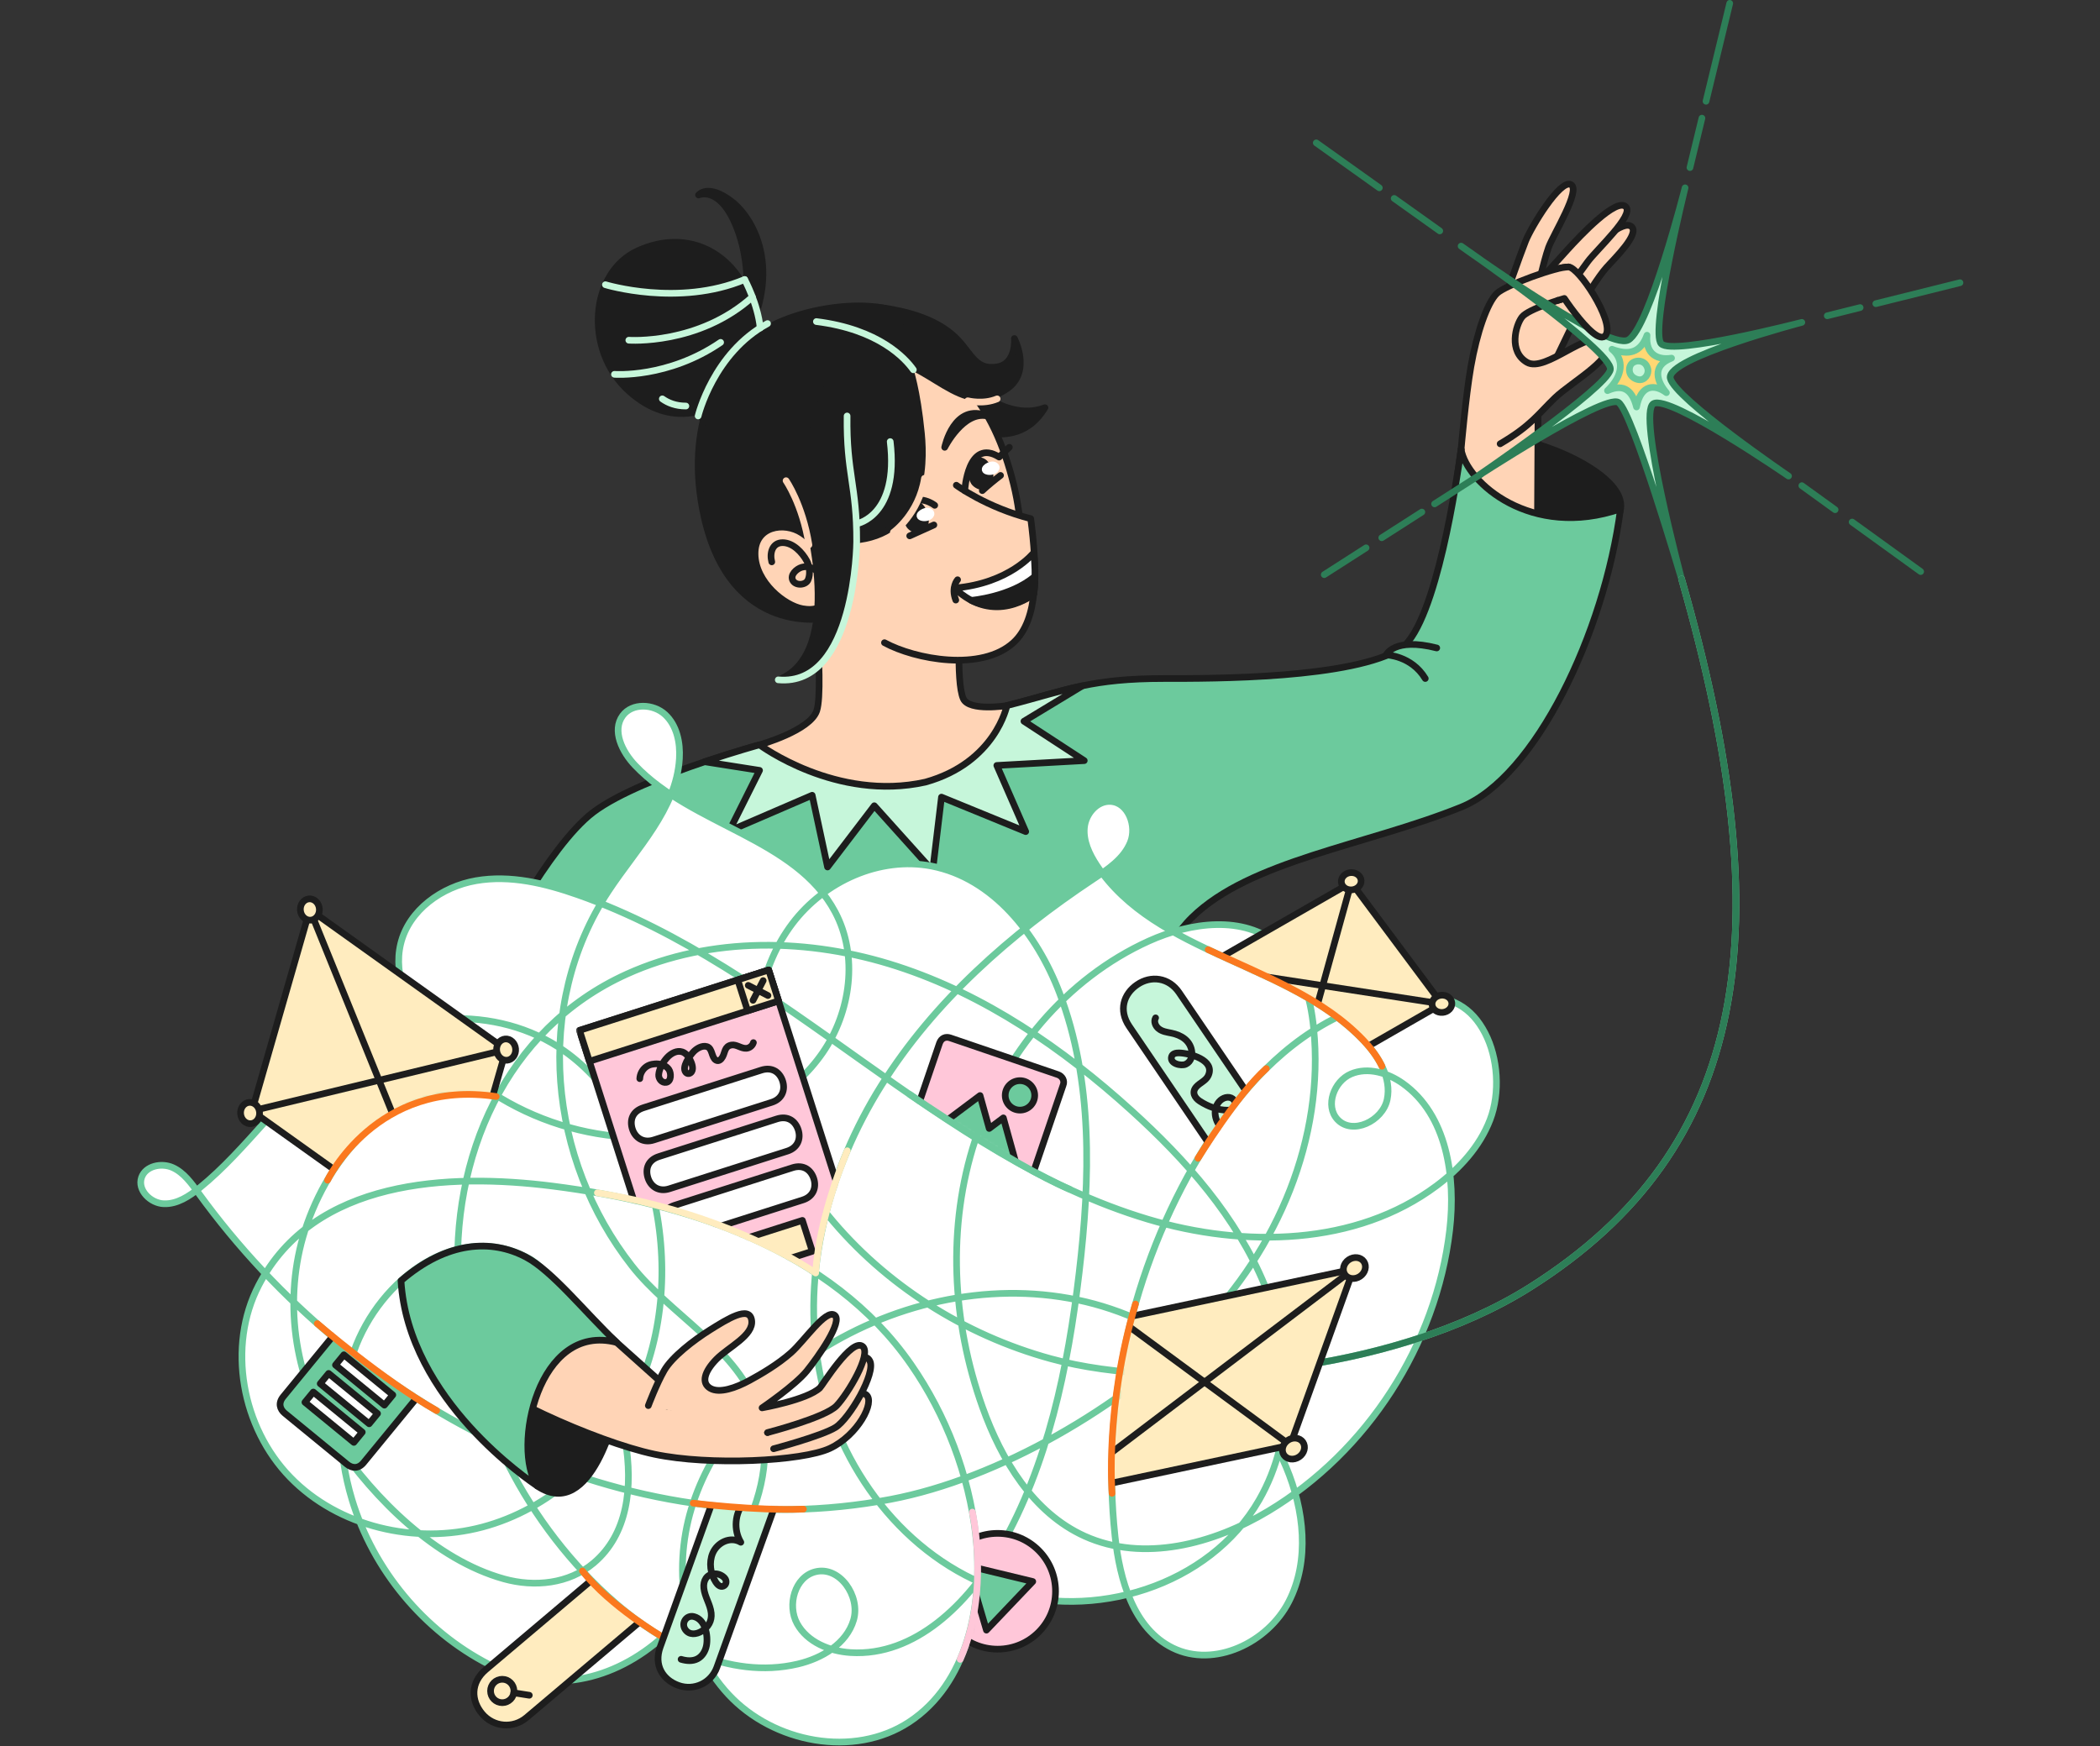 <?xml version="1.0" encoding="UTF-8"?> <svg xmlns="http://www.w3.org/2000/svg" width="630" height="524" viewBox="0 0 630 524" fill="none"><rect x="0" y="0" width="630" height="524" fill="#333333" stroke="none"/><path d="M440.023 134.82C438.485 146.198 482.029 176.568 486.162 152.703C488.522 139.077 441.561 123.449 440.023 134.82Z" fill="#1D1D1D" stroke="#1D1D1D" stroke-width="2" stroke-linecap="round" stroke-linejoin="round"></path><path d="M450.47 93.519L467.619 87.613C467.619 87.613 475.145 77.979 476.372 76.447C479.044 73.118 487.022 65.826 489.464 68.016C491.907 70.206 484.509 77.415 481.944 80.251C479.384 83.087 475.445 89.732 475.445 89.732L461.437 118.822L461.167 170.409L434.566 161.492L438.329 134.82L450.47 93.519Z" fill="#FFD4B6" stroke="#1D1D1D" stroke-width="2" stroke-linecap="round" stroke-linejoin="round"></path><path d="M459.027 87.331C459.027 87.331 467.082 78.402 470.2 74.973C474.033 70.752 484.976 59.122 487.771 62.075C490.219 64.658 479.106 74.785 476.323 78.519C473.54 82.253 469.789 87.736 469.789 87.736L459.027 87.331Z" fill="#FFD4B6" stroke="#1D1D1D" stroke-width="2" stroke-linecap="round" stroke-linejoin="round"></path><path d="M451.013 90.824C451.013 90.824 455.956 76.64 457.677 72.337C459.397 68.04 467.992 53.85 471.221 55.358C474.45 56.867 466.001 70.294 464.557 74.274C463.113 78.255 460.242 90.824 460.242 90.824H451.013Z" fill="#FFD4B6" stroke="#1D1D1D" stroke-width="2" stroke-linecap="round" stroke-linejoin="round"></path><path d="M438.331 134.82C438.331 134.82 439.693 119.01 441.266 110.01C443.051 99.806 446.174 90.83 449.074 88.035C451.681 85.523 467.344 79.916 470.567 80.104L469.293 89.55C469.293 89.55 458.532 92.65 456.601 95.127C454.669 97.605 452.515 105.501 458.104 108.724C463.693 111.947 476.591 98.497 481.317 102.542C486.043 106.587 471.536 114.513 466.487 119.374C461.438 124.235 459.378 127.693 450.043 133.171" fill="#FFD4B6"></path><path d="M438.331 134.82C438.331 134.82 439.693 119.01 441.266 110.01C443.051 99.806 446.174 90.83 449.074 88.035C451.681 85.523 467.344 79.916 470.567 80.104L469.293 89.55C469.293 89.55 458.532 92.65 456.601 95.127C454.669 97.605 452.515 105.501 458.104 108.724C463.693 111.947 476.591 98.497 481.317 102.542C486.043 106.587 471.536 114.513 466.487 119.374C461.438 124.235 459.378 127.693 450.043 133.171" stroke="#1D1D1D" stroke-width="2" stroke-linecap="round" stroke-linejoin="round"></path><path d="M483.104 110.861C483.909 105.378 438.327 73.852 438.327 73.852C438.327 73.852 482.206 105.531 488.511 102.002C494.817 98.474 505.525 56.357 505.525 56.357C505.525 56.357 494.84 99.625 498.386 103.171C501.932 106.717 540.551 96.73 540.551 96.73C540.551 96.73 499.795 107.415 501.087 113.48C502.378 119.539 536.558 142.846 536.558 142.846C536.558 142.846 500.858 118.235 496.02 121.135C491.183 124.036 504.48 173.768 504.48 173.768C504.48 173.768 489.744 123.548 485.552 120.754C481.361 117.959 441.55 144.032 441.55 144.032C441.55 144.032 482.294 116.351 483.104 110.873V110.861Z" fill="#C6F6DA" stroke="#2D7E57" stroke-width="2" stroke-linecap="round" stroke-linejoin="round"></path><path d="M483.602 104.803C488.445 106.623 492.161 106.001 494.105 100.588C493.588 106.517 497.533 108.085 501.461 107.457C495.197 109.852 497.334 114.813 499.929 117.83C496.512 115.265 492.255 115.224 490.958 122.122C489.801 117.543 487.43 114.883 482.246 117.214C487.101 112.57 487.183 107.756 483.596 104.797L483.602 104.803Z" fill="#FFD873" stroke="#6CCA9D" stroke-width="2" stroke-linecap="round" stroke-linejoin="round"></path><path d="M494.304 110.544C494.104 109.822 493.699 109.153 493.047 108.754C492.102 108.173 490.905 108.202 489.953 108.754C488.961 109.329 488.644 110.591 488.891 111.66C489.178 112.91 490.37 113.75 491.615 113.932C493.423 114.19 494.726 112.294 494.333 110.662C494.321 110.621 494.315 110.58 494.304 110.544Z" fill="#C6F6DA" stroke="#6CCA9D" stroke-width="2" stroke-linecap="round" stroke-linejoin="round"></path><path d="M467.378 90.137L469.298 89.55C469.298 89.55 470.736 91.722 472.656 94.188C475.767 98.186 480.159 102.959 481.75 100.499C483.077 98.451 480.928 93.155 478.092 88.47C475.421 84.061 472.139 80.192 470.572 80.098C470.572 80.098 469.092 80.163 467.642 80.539" fill="#FFD4B6"></path><path d="M467.378 90.137L469.298 89.55C469.298 89.55 470.736 91.722 472.656 94.188C475.767 98.186 480.159 102.959 481.75 100.499C483.077 98.451 480.928 93.155 478.092 88.47C475.421 84.061 472.139 80.192 470.572 80.098C470.572 80.098 469.092 80.163 467.642 80.539" stroke="#1D1D1D" stroke-width="2" stroke-linecap="round" stroke-linejoin="round"></path><path d="M486.155 152.703C481.318 189.918 460.576 233.233 438.331 242.198C409.746 253.723 374.973 258.214 357.56 275.31C340.147 292.394 336.877 335.01 336.877 335.01L147.859 286.687C147.859 286.687 164.374 254.081 177.918 243.76C185.421 238.047 199.94 232.441 211.394 228.572C220.611 225.466 227.85 223.488 227.85 223.488C227.85 223.488 268.253 228.278 277.417 226.024C286.582 223.769 290.697 218.721 302.063 211.717C311.263 209.392 317.562 207.272 324.742 205.775C331.235 204.431 338.433 203.597 349.13 203.597C363.959 203.597 405.824 203.738 420.654 194.374C431.022 186.043 437.134 143.327 438.331 134.82C439.981 144.777 459.396 161.914 486.155 152.703Z" fill="#6CCA9D" stroke="#1D1D1D" stroke-width="2" stroke-linecap="round" stroke-linejoin="round"></path><path d="M431.022 194.427C418.177 191.151 415.858 196.511 415.858 196.511C415.858 196.511 423.437 196.687 427.582 203.597" fill="#6CCA9D"></path><path d="M431.022 194.427C418.177 191.151 415.858 196.511 415.858 196.511C415.858 196.511 423.437 196.687 427.582 203.597" stroke="#1D1D1D" stroke-width="2" stroke-linecap="round" stroke-linejoin="round"></path><path d="M299.046 229.681L307.712 249.531L282.444 239.186L279.796 261.249L262.289 241.769L248.264 260.151L243.649 238.629L218.769 249.349L227.862 231.161L211.406 228.572C220.624 225.466 227.862 223.488 227.862 223.488C227.862 223.488 268.266 228.278 277.43 226.024C286.594 223.769 290.71 218.72 302.076 211.717C311.275 209.392 317.575 207.272 324.755 205.775L307.183 216.419L325.277 228.231L299.052 229.681H299.046Z" fill="#C6F6DA" stroke="#1D1D1D" stroke-width="2" stroke-linecap="round" stroke-linejoin="round"></path><path d="M221.644 105.085C221.644 105.085 227.978 84.008 220.464 66.924C215.532 55.717 209.556 58.511 209.556 58.511C209.556 58.511 212.338 54.965 219.442 60.413C226.546 65.861 235.44 82.505 221.644 105.085Z" fill="#1D1D1D" stroke="#1D1D1D" stroke-width="2" stroke-linecap="round" stroke-linejoin="round"></path><path d="M214.287 121.534C214.287 121.534 202.064 129.554 188.567 117.243C175.128 104.99 176.901 81.66 191.52 75.161C206.138 68.662 218.496 75.848 223.604 86.767C229.763 99.93 224.743 110.773 224.743 110.773L214.287 121.534Z" fill="#1D1D1D" stroke="#1D1D1D" stroke-width="2" stroke-linecap="round" stroke-linejoin="round"></path><path d="M195.319 116.92C195.319 116.92 199.47 119.985 203.427 121.523C206.304 118.746 211.728 122.75 210.642 125.486C210.642 125.486 225.795 111.56 226.828 104.028C227.862 96.496 223.605 86.779 223.605 86.779L195.319 116.926V116.92Z" fill="#1D1D1D" stroke="#1D1D1D" stroke-width="2" stroke-linecap="round" stroke-linejoin="round"></path><path d="M284.59 110.638C287.567 112.347 300.6 127.253 313.481 122.333C304.21 137.709 285.87 125.955 285.87 125.955L284.59 110.633V110.638Z" fill="#1D1D1D" stroke="#1D1D1D" stroke-width="2" stroke-linecap="round" stroke-linejoin="round"></path><path d="M242.98 163.024C242.98 164.574 247.483 205.816 245.017 213.272C243.044 219.249 227.862 223.494 227.862 223.494C227.862 223.494 250.876 240.666 277.647 234.677C298.688 228.795 302.07 211.728 302.07 211.728C302.07 211.728 290.768 213.537 289.001 209.668C286.641 204.501 288.156 183.29 288.156 183.29L242.974 163.036L242.98 163.024Z" fill="#FFD4B6" stroke="#1D1D1D" stroke-width="2" stroke-linecap="round" stroke-linejoin="round"></path><path d="M270.737 189.748C270.737 189.748 280.847 198.208 295.318 191.374C304.072 187.241 309.649 168.061 304.072 145.306C298.213 121.399 285.573 105.114 265.494 105.114C245.416 105.114 222.972 111.648 233.011 152.691" fill="#FFD4B6"></path><path d="M270.737 189.748C270.737 189.748 280.847 198.208 295.318 191.374C304.072 187.241 309.649 168.061 304.072 145.306C298.213 121.399 285.573 105.114 265.494 105.114C245.416 105.114 222.972 111.648 233.011 152.691" stroke="#1D1D1D" stroke-width="2" stroke-linecap="round" stroke-linejoin="round"></path><path d="M262.236 106.922C279.525 107.797 287.985 126.319 302.075 116.656C309.543 111.531 304.312 101.58 304.312 101.58C304.312 101.58 305.016 109.229 299.034 110.11C291.907 111.155 291.355 105.084 285.361 100.112C278.533 94.452 268.423 92.82 263.322 92.163C258.22 91.511 262.236 106.916 262.236 106.916V106.922Z" fill="#1D1D1D" stroke="#1D1D1D" stroke-width="2" stroke-linecap="round" stroke-linejoin="round"></path><path d="M248.189 185.462C248.189 185.462 219.427 191.621 211.255 155.145C205.103 127.687 215.653 108.836 227.4 100.27C239.148 91.705 264.304 88.828 271.995 95.397C256.384 104.996 258.545 129.454 258.545 129.454L248.189 185.462Z" fill="#1D1D1D" stroke="#1D1D1D" stroke-width="2" stroke-linecap="round" stroke-linejoin="round"></path><path d="M286.897 145.599C286.897 145.599 295.903 152.245 309.224 155.638C311.132 170.45 311.737 185.779 304.07 192.801C294.441 201.613 274.533 197.85 265.34 192.848" fill="#FFD4B6"></path><path d="M286.897 145.599C286.897 145.599 295.903 152.245 309.224 155.638C311.132 170.45 311.737 185.779 304.07 192.801C294.441 201.613 274.533 197.85 265.34 192.848" stroke="#1D1D1D" stroke-width="2" stroke-linecap="round" stroke-linejoin="round"></path><path d="M292.2 144.613C292.758 145.47 294.261 146.239 295.294 145.999C299.087 145.118 296.04 135.613 292.23 138.965C290.873 140.157 291.343 143.292 292.2 144.613Z" fill="#1D1D1D" stroke="#1D1D1D" stroke-width="2" stroke-linecap="round" stroke-linejoin="round"></path><path d="M272.81 157.611C273.368 158.468 274.871 159.237 275.904 158.996C279.697 158.116 276.65 148.611 272.84 151.963C271.484 153.155 271.953 156.29 272.81 157.611Z" fill="#1D1D1D" stroke="#1D1D1D" stroke-width="2" stroke-linecap="round" stroke-linejoin="round"></path><path d="M296.253 124.834C288.955 123.178 283.407 134.222 283.407 134.222C283.407 134.222 286.19 120.648 296.253 124.834Z" fill="#1D1D1D" stroke="#1D1D1D" stroke-width="2" stroke-linecap="round" stroke-linejoin="round"></path><path d="M310.124 165.836C310.124 165.836 302.915 175.065 286.365 176.456C298.3 187.969 310.13 178.241 310.13 178.241C310.13 178.241 310.963 173.345 310.13 165.836H310.124Z" fill="white" stroke="#1D1D1D" stroke-width="2" stroke-linecap="round" stroke-linejoin="round"></path><path d="M291.376 180.149C291.376 180.149 303.206 179.145 310.439 172.963C310.439 172.963 310.457 176.028 310.128 178.241C308.472 179.468 300.441 184.411 291.376 180.149Z" fill="#1D1D1D" stroke="#1D1D1D" stroke-width="2" stroke-linecap="round" stroke-linejoin="round"></path><path d="M289.412 147.255C289.412 147.255 290.34 131.275 299.745 137.145L302.804 134.216" stroke="#1D1D1D" stroke-width="2" stroke-linecap="round" stroke-linejoin="round"></path><path d="M280.418 151.629C280.418 151.629 276.139 148.165 271.524 151.253" stroke="#1D1D1D" stroke-width="2" stroke-linecap="round" stroke-linejoin="round"></path><path d="M298.617 140.844C298.987 140.45 299.034 139.957 298.283 139.582C297.197 139.041 294.402 140.797 296.04 141.372C296.868 141.666 298.007 141.495 298.623 140.844H298.617Z" fill="white" stroke="white" stroke-width="2" stroke-linecap="round" stroke-linejoin="round"></path><path d="M279.056 154.717C279.426 154.323 279.473 153.83 278.721 153.454C277.635 152.914 274.841 154.67 276.478 155.245C277.306 155.539 278.445 155.368 279.062 154.717H279.056Z" fill="white" stroke="white" stroke-width="2" stroke-linecap="round" stroke-linejoin="round"></path><path d="M286.739 180.061C285.236 176.221 287.273 173.961 287.273 173.961" stroke="#1D1D1D" stroke-width="2" stroke-linecap="round" stroke-linejoin="round"></path><path d="M294.693 147.214C296.448 145.611 298.274 144.09 300.165 142.658" stroke="#1D1D1D" stroke-width="2" stroke-linecap="round" stroke-linejoin="round"></path><path d="M272.913 160.793C275.332 159.701 277.751 158.609 280.164 157.517" stroke="#1D1D1D" stroke-width="2" stroke-linecap="round" stroke-linejoin="round"></path><path d="M249.983 173.639C247.623 164.151 240.484 159.901 240.484 159.901C235.294 156.496 226.394 157.793 226.512 166.276C226.629 174.76 235.4 181.711 240.754 182.662C242.275 182.932 244.453 183.061 245.803 182.145C246.672 181.558 247.476 180.595 247.858 179.615C248.439 178.13 248.339 176.415 247.699 174.813C246.607 172.1 243.578 169.3 240.455 170.245C238.999 170.685 236.874 172.523 237.889 174.249C238.799 175.799 241.664 175.623 242.398 174.044C243.173 172.382 242.879 169.869 242.022 168.284C240.643 165.748 237.907 162.842 234.801 162.83C231.649 162.819 230.838 166.024 231.531 168.595" fill="#FFD4B6"></path><path d="M249.983 173.639C247.623 164.151 240.484 159.901 240.484 159.901C235.294 156.496 226.394 157.793 226.512 166.276C226.629 174.76 235.4 181.711 240.754 182.662C242.275 182.932 244.453 183.061 245.803 182.145C246.672 181.558 247.476 180.595 247.858 179.615C248.439 178.13 248.339 176.415 247.699 174.813C246.607 172.1 243.578 169.3 240.455 170.245C238.999 170.685 236.874 172.523 237.889 174.249C238.799 175.799 241.664 175.623 242.398 174.044C243.173 172.382 242.879 169.869 242.022 168.284C240.643 165.748 237.907 162.842 234.801 162.83C231.649 162.819 230.838 166.024 231.531 168.595" stroke="#1D1D1D" stroke-width="2" stroke-linecap="round" stroke-linejoin="round"></path><path d="M272.939 110.638C272.939 110.638 275.129 116.803 276.432 130.094C277.436 140.327 276.914 160.558 255.849 162.132C255.849 162.132 256.037 205.247 233.599 203.967C253.976 195.895 241.824 153.695 241.824 153.695C241.824 153.695 240.714 88.135 272.939 110.638Z" fill="#1D1D1D" stroke="#1D1D1D" stroke-width="2" stroke-linecap="round" stroke-linejoin="round"></path><path d="M254.128 124.816C253.911 142.147 257.07 145.611 257.005 162.589C257.005 162.589 256.694 206.092 233.48 203.996" stroke="#C6F6DA" stroke-width="2" stroke-linecap="round" stroke-linejoin="round"></path><path d="M242.681 163.505C240.72 151.247 235.818 144.237 235.818 144.237" stroke="#FFD4B6" stroke-width="2" stroke-linecap="round" stroke-linejoin="round"></path><path d="M257.143 157.112C257.143 157.112 269.724 154.769 267.064 132.507" stroke="#C6F6DA" stroke-width="2" stroke-linecap="round" stroke-linejoin="round"></path><path d="M268.01 159.724C268.01 159.724 275.613 154.312 277.339 143.533" stroke="#FFD4B6" stroke-width="2" stroke-linecap="round" stroke-linejoin="round"></path><path d="M274.006 110.955C271.599 107.556 263.708 98.838 244.916 96.49" stroke="#C6F6DA" stroke-width="2" stroke-linecap="round" stroke-linejoin="round"></path><path d="M290.335 120.255C290.335 120.255 294.938 121.452 299.141 119.679" stroke="#FFD4B6" stroke-width="2" stroke-linecap="round" stroke-linejoin="round"></path><path d="M181.617 85.429C181.617 85.429 203.603 92.163 223.394 83.873" stroke="#C6F6DA" stroke-width="2" stroke-linecap="round" stroke-linejoin="round"></path><path d="M188.645 102.085C188.645 102.085 209.551 103.611 225.72 89.104" stroke="#C6F6DA" stroke-width="2" stroke-linecap="round" stroke-linejoin="round"></path><path d="M209.443 124.816C209.443 124.816 213.988 105.936 230.267 97.088" stroke="#C6F6DA" stroke-width="2" stroke-linecap="round" stroke-linejoin="round"></path><path d="M205.764 121.834C202.699 121.834 200.416 120.894 198.695 119.679" stroke="#C6F6DA" stroke-width="2" stroke-linecap="round" stroke-linejoin="round"></path><path d="M223.396 83.873C223.396 83.873 227.341 91.135 228.057 98.403" stroke="#C6F6DA" stroke-width="2" stroke-linecap="round" stroke-linejoin="round"></path><path d="M184.332 112.323C184.332 112.323 200.383 113.55 216.188 102.73" stroke="#C6F6DA" stroke-width="2" stroke-linecap="round" stroke-linejoin="round"></path><path d="M201.152 215.368C198.029 211.993 190.763 210.872 187.47 214.083C182.803 218.627 186.41 225.431 191.101 229.958C194.177 232.928 197.577 235.476 201.152 237.783C202.361 234.331 203.16 230.756 203.365 226.987C203.618 222.396 204.275 218.744 201.152 215.368Z" fill="white"></path><path d="M51.776 349.734C48.323 348.185 43.374 349.276 42.23 352.887C41.02 356.685 44.954 360.578 48.934 360.777C52.644 360.965 56.067 358.969 59.05 356.697C57.042 353.92 54.875 351.132 51.776 349.74V349.734Z" fill="white"></path><path d="M449.219 326.903C448.82 336.478 442.074 345.602 435.082 352.4C435.775 358.118 435.593 363.361 434.935 368.973C433.955 377.24 432.005 385.365 429.199 393.185H429.205C429.205 393.185 429.199 393.196 429.193 393.196C421.479 414.742 407.254 433.969 388.784 447.478C391.908 458.427 392.06 470.163 386.97 480.179C380.16 493.576 361.79 501.29 349.127 493.206C343.767 489.778 340.362 484.435 338.16 478.412C328.632 480.831 318.598 481.253 308.994 479.322C303.763 478.265 298.731 476.598 293.929 474.431C293.483 495.191 280.749 516.443 260.747 521.75C243.733 526.271 224.712 518.128 214.426 503.844C212.688 501.437 211.197 498.889 209.929 496.236C206.084 494.762 202.332 492.919 198.722 490.799C183.857 504.032 164.753 508.312 146.63 498.995C129.862 490.371 115.45 473.486 107.911 456.232C92.794 450.525 80.712 438.977 75.375 423.572C71.864 413.427 72.046 402.378 75.017 392.063C76.097 388.318 77.694 384.784 79.696 381.478C72.469 374.04 65.776 366.079 59.718 357.648C59.489 357.331 59.266 357.009 59.037 356.697C59.254 356.533 59.471 356.363 59.682 356.198C74.694 344.339 84.763 326.891 100.526 316.048C107.999 310.911 116.624 307.488 125.571 305.956C120.962 297.836 117.371 290.314 120.306 281.836C127.333 261.594 153.716 261.913 169.984 267.085C173.618 268.241 177.193 269.527 180.716 270.924C187.913 259.946 196.99 249.631 201.14 237.783C208.409 242.468 216.428 246.149 224.084 250.253C232.52 254.768 240.927 260.257 246.851 267.59C256.168 260.691 268.045 257.263 279.381 259.459C290.806 261.666 300.199 268.964 307.297 278.363C313.808 273.191 320.583 268.347 327.51 263.803C328.567 263.11 329.647 262.406 330.698 261.666C336.146 269.122 343.467 274.582 351.622 279.185C363.264 275.58 376.685 275.568 384.88 284.157C388.708 288.167 390.78 293.474 392.09 298.911C395.178 300.684 398.166 302.598 400.984 304.699C410.888 299.879 422.671 296.169 433.632 299.486C445.009 302.926 449.706 314.744 449.201 326.891L449.219 326.903Z" fill="white"></path><path d="M339.253 252.214C341.249 246.989 338.002 239.568 332.413 239.821C328.603 239.991 325.674 243.731 325.286 247.529C324.899 251.327 326.49 255.05 328.468 258.314C329.173 259.476 329.924 260.592 330.711 261.672C334.327 259.147 337.709 256.265 339.253 252.22V252.214Z" fill="white"></path><path d="M504.484 173.762C534.631 279.114 524.926 344.65 459.026 386.257C418.253 412 352.347 417.907 315.237 407.703C289.359 400.593 265.57 385.611 248.527 364.816C238.459 352.529 230.574 338.104 227.891 322.452C225.208 306.795 228.12 289.84 237.689 277.159C247.259 264.478 263.885 256.863 279.478 259.881C297.948 263.456 311.14 280.323 317.844 297.901C327.948 324.384 327.067 353.726 323.744 381.877C320.374 410.468 314.421 439.341 300.149 464.345C290.574 481.118 274.464 497.092 255.19 495.877C248.856 495.478 242.204 492.76 239.14 487.2C236.075 481.64 238.441 473.186 244.594 471.631C251.826 469.799 258.185 478.928 256.077 486.091C253.969 493.253 246.584 497.615 239.316 499.318C218.785 504.132 197.668 493.071 182.145 478.793C156.243 454.963 139.94 420.983 137.551 385.869C134.938 347.468 151.646 308.756 188.034 292.294C213.255 280.887 242.838 281.415 269.163 289.969C295.488 298.523 318.848 314.58 339.361 333.167C355.829 348.085 370.993 365.186 379.441 385.74C387.889 406.294 388.811 430.828 377.733 450.091C362.874 475.922 327.977 486.666 299.768 477.055C271.558 467.451 251.187 440.368 245.768 411.067C240.343 381.766 248.58 350.979 264.396 325.723C280.206 300.466 303.114 280.294 327.936 263.797C332.369 260.85 337.13 257.703 339.12 252.771C341.11 247.834 338.48 240.771 333.167 240.484C329.104 240.261 325.723 244.218 325.324 248.268C324.919 252.319 326.768 256.259 329.01 259.652C346.829 286.593 386.879 288.801 409.101 312.249C413.639 317.04 417.502 323.462 416.146 329.92C414.789 336.378 405.707 340.734 401.228 335.885C397.47 331.816 400.165 324.466 405.249 322.27C410.333 320.075 416.369 321.912 420.878 325.124C434.046 334.511 436.776 353.069 434.897 369.132C430.87 403.505 410.204 435.548 380.545 453.39C364.007 463.341 342.995 468.883 325.406 460.934C309.971 453.959 300.425 438.132 294.731 422.18C285.59 396.572 284.081 367.94 292.558 342.102C301.036 316.265 319.881 293.574 344.656 282.366C357.155 276.713 373.194 274.517 383.557 283.505C390.549 289.57 393.161 299.269 394.089 308.48C397.423 341.48 383.222 374.944 359.903 398.533C336.584 422.122 299.703 443.732 267.114 449.909C187.969 464.903 106.828 423.231 59.556 358.006C57.396 355.024 55.147 351.848 51.789 350.339C48.431 348.83 43.635 349.852 42.46 353.339C41.181 357.12 45.155 361.047 49.147 361.2C53.139 361.347 56.75 358.963 59.856 356.451C74.339 344.721 84.578 328.229 99.754 317.421C119.897 303.073 149.087 301.112 169.3 315.366C183.202 325.171 191.686 341.216 195.713 357.742C200.633 377.955 199.394 399.924 190.517 418.746C181.641 437.568 164.815 452.862 144.707 458.216C124.599 463.57 101.574 458.204 87.073 443.28C72.572 428.357 68.046 404.075 77.644 385.617C94.165 353.838 134.556 351.942 165.842 355.91C205.846 360.983 249.32 374.832 273.337 409.476C283.828 424.605 290.662 442.505 292.74 460.799C295.089 481.523 290.163 505.288 272.715 516.725C256.112 527.609 232.065 522.989 218.545 508.447C205.024 493.905 201.66 471.648 207.425 452.65C213.19 433.652 227.087 417.842 243.572 406.781C266.703 391.271 295.928 384.361 323.187 390.043C350.445 395.726 375.12 414.572 385.864 440.269C391.212 453.061 392.967 468.202 386.656 480.548C380.345 492.895 364.271 500.597 351.819 494.486C340.042 488.709 335.926 474.085 334.517 461.04C330.243 421.499 339.508 380.703 359.962 346.593C369.86 330.09 382.764 314.738 399.848 305.879C407.222 302.051 416.721 299.333 425.022 298.975C435.49 298.523 441.578 302.45 445.488 309.936C449.398 317.421 450.097 327.942 447.009 335.997C443.926 344.051 437.856 350.674 430.94 355.828C406.782 373.84 373.247 374.486 344.38 365.844C281.286 346.957 235.523 290.374 173.398 268.505C163.582 265.047 153.067 262.482 142.817 264.261C132.56 266.04 122.656 273.079 120.208 283.194C117.854 292.934 122.697 303.014 128.891 310.893C147.596 334.676 180.566 346.241 210.026 339.349C224.504 335.961 238.329 328.13 246.783 315.906C255.237 303.678 257.515 286.793 250.547 273.666C238.758 251.468 207.854 247.852 190.517 229.652C186.666 225.613 183.519 219.231 186.813 214.734C189.643 210.871 196.018 211.153 199.535 214.411C203.052 217.67 204.114 222.854 203.821 227.638C202.893 242.861 190.905 254.662 182.521 267.402C159.83 301.869 164.58 347.955 189.596 379.858C200.856 394.218 220.147 404.087 226.928 421.576C236.533 446.345 216.689 475.147 199.024 491.034C184.136 504.425 164.92 508.799 146.709 499.429C127.124 489.355 111.971 471.038 105.601 449.979C101.192 435.408 101.034 420.044 106.118 405.625C113.926 383.462 137.797 365.973 158.779 377.679C164.374 380.803 168.795 389.087 172.506 394.505C184.84 412.529 198.443 451.781 178.118 468.983C170.68 475.276 160.341 476.31 151.188 473.762C130.641 468.044 112.482 449.815 100.787 432.707C88.688 415 84.948 391.764 90.889 371.151C96.813 350.609 115.259 322.652 147.854 328.799" stroke="#6CCA9D" stroke-width="2" stroke-linecap="round" stroke-linejoin="round"></path><path d="M511.805 30.39L518.921 1" stroke="#2D7E57" stroke-width="2" stroke-linecap="round" stroke-linejoin="round"></path><path d="M506.988 50.286L510.581 35.451" stroke="#2D7E57" stroke-width="2" stroke-linecap="round" stroke-linejoin="round"></path><path d="M413.797 56.356L394.876 42.865" stroke="#2D7E57" stroke-width="2" stroke-linecap="round" stroke-linejoin="round"></path><path d="M431.933 69.29L418.254 59.538" stroke="#2D7E57" stroke-width="2" stroke-linecap="round" stroke-linejoin="round"></path><path d="M562.742 91.118L587.992 84.83" stroke="#2D7E57" stroke-width="2" stroke-linecap="round" stroke-linejoin="round"></path><path d="M548.177 94.752L558.04 92.292" stroke="#2D7E57" stroke-width="2" stroke-linecap="round" stroke-linejoin="round"></path><path d="M555.638 156.642L576.204 171.507" stroke="#2D7E57" stroke-width="2" stroke-linecap="round" stroke-linejoin="round"></path><path d="M540.551 145.729L550.531 152.944" stroke="#2D7E57" stroke-width="2" stroke-linecap="round" stroke-linejoin="round"></path><path d="M409.824 164.38L397.272 172.429" stroke="#2D7E57" stroke-width="2" stroke-linecap="round" stroke-linejoin="round"></path><path d="M426.555 153.648L414.526 161.362" stroke="#2D7E57" stroke-width="2" stroke-linecap="round" stroke-linejoin="round"></path><path d="M444.172 142.353L430.375 151.2" stroke="#2D7E57" stroke-width="2" stroke-linecap="round" stroke-linejoin="round"></path><path d="M504.48 173.761C534.627 279.114 524.922 344.65 459.022 386.257C439.913 398.321 415.279 406.03 390.68 409.764" stroke="#2D7E57" stroke-width="2" stroke-linecap="round" stroke-linejoin="round"></path><path d="M154.575 408.537L185.01 422.597C185.01 422.597 177.595 456.989 161.168 445.887C154.669 428.955 147.378 408.137 154.575 408.537Z" fill="#1D1D1D" stroke="#1D1D1D" stroke-width="2" stroke-linecap="round" stroke-linejoin="round"></path><path d="M248.946 434.609C240.657 438.466 212.888 439.869 196.297 436.353C178.643 432.607 145.027 417.319 139.038 409.182C135.674 404.615 142.737 400.159 153.962 398.914C161.201 398.116 171.117 397.347 182.97 400.993L199.52 415.822L200.207 421.993C214.291 423.971 245.518 428.133 248.26 426.66C251.823 424.752 256.966 416.421 259.819 418.482C262.672 420.542 257.377 430.687 248.941 434.609H248.946Z" fill="#FFD4B6" stroke="#1D1D1D" stroke-width="2" stroke-linecap="round" stroke-linejoin="round"></path><path d="M230.252 429.842C230.252 429.842 242.922 424.288 248.757 419.579C251.851 417.084 258.391 403.564 260.945 408.349C262.865 411.942 254.828 425.726 250.66 428.309C246.491 430.893 232.078 434.715 232.078 434.715" fill="#FFD4B6"></path><path d="M230.252 429.842C230.252 429.842 242.922 424.288 248.757 419.579C251.851 417.084 258.391 403.564 260.945 408.349C262.865 411.942 254.828 425.726 250.66 428.309C246.491 430.893 232.078 434.715 232.078 434.715" stroke="#1D1D1D" stroke-width="2" stroke-linecap="round" stroke-linejoin="round"></path><path d="M194.498 421.769C194.498 421.769 196.934 415.288 199.253 411.243C201.572 407.198 207.954 402.214 213.032 399.038C218.11 395.861 224.827 391.599 225.49 396.161C226.154 400.723 218.527 404.175 214.911 407.867C211.294 411.566 210.32 414.971 213.073 416.58C215.827 418.188 220.741 416.456 224.868 414.208C228.302 412.335 233.322 409.423 237.326 405.877C241.336 402.331 247.682 392.785 250.347 394.611C253.013 396.431 245.492 407.081 242.034 411.372C238.576 415.664 228.619 422.445 228.619 422.445C228.619 422.445 242.105 420.061 245.968 416.456C246.649 415.822 255.59 401.227 258.831 404.04C261.49 406.341 254.375 418.224 250.981 421.799C247.588 425.374 230.246 429.854 230.246 429.854" fill="#FFD4B6"></path><path d="M194.498 421.769C194.498 421.769 196.934 415.288 199.253 411.243C201.572 407.198 207.954 402.214 213.032 399.038C218.11 395.861 224.827 391.599 225.49 396.161C226.154 400.723 218.527 404.175 214.911 407.867C211.294 411.566 210.32 414.971 213.073 416.58C215.827 418.188 220.741 416.456 224.868 414.208C228.302 412.335 233.322 409.423 237.326 405.877C241.336 402.331 247.682 392.785 250.347 394.611C253.013 396.431 245.492 407.081 242.034 411.372C238.576 415.664 228.619 422.445 228.619 422.445C228.619 422.445 242.105 420.061 245.968 416.456C246.649 415.822 255.59 401.227 258.831 404.04C261.49 406.341 254.375 418.224 250.981 421.799C247.588 425.374 230.246 429.854 230.246 429.854" stroke="#1D1D1D" stroke-width="2" stroke-linecap="round" stroke-linejoin="round"></path><path d="M120.299 384.302C122.465 420.12 159.234 444.525 161.172 445.887C153.522 434.709 161.36 396.578 185.013 402.824C175.549 393.83 165.669 381.337 157.755 377.175C147.475 371.762 134.125 372.355 120.293 384.308L120.299 384.302Z" fill="#6CCA9D" stroke="#1D1D1D" stroke-width="2" stroke-linecap="round" stroke-linejoin="round"></path><mask id="mask0_17_4414" style="mask-type:luminance" maskUnits="userSpaceOnUse" x="66" y="261" width="98" height="97"><path d="M149.89 329.304C128.238 323.263 105.589 337.048 96.277 357.643L66.506 336.061L90.594 261.249L163.798 315.825L149.89 329.304Z" fill="white"></path></mask><g mask="url(#mask0_17_4414)"><path d="M134.469 375.384L75.596 333.349L92.944 272.921L151.817 314.956L134.469 375.384Z" fill="#FFECBF" stroke="#1D1D1D" stroke-width="2" stroke-linecap="round" stroke-linejoin="round"></path><path d="M92.947 272.921L134.471 375.384" stroke="#1D1D1D" stroke-width="2" stroke-linecap="round" stroke-linejoin="round"></path><path d="M151.817 314.956L75.596 333.349" stroke="#1D1D1D" stroke-width="2" stroke-linecap="round" stroke-linejoin="round"></path><path d="M75.322 337.168C76.891 337.021 78.028 335.473 77.862 333.71C77.697 331.947 76.291 330.638 74.722 330.786C73.153 330.933 72.015 332.481 72.181 334.244C72.347 336.007 73.753 337.316 75.322 337.168Z" fill="#FFECBF" stroke="#1D1D1D" stroke-width="2" stroke-linecap="round" stroke-linejoin="round"></path><path d="M93.263 276.103C94.832 275.956 95.969 274.407 95.803 272.645C95.638 270.882 94.231 269.573 92.663 269.72C91.094 269.868 89.956 271.416 90.122 273.179C90.288 274.941 91.694 276.251 93.263 276.103Z" fill="#FFECBF" stroke="#1D1D1D" stroke-width="2" stroke-linecap="round" stroke-linejoin="round"></path><path d="M152.134 318.139C153.703 317.992 154.84 316.443 154.675 314.681C154.509 312.918 153.103 311.609 151.534 311.756C149.965 311.904 148.828 313.452 148.993 315.215C149.159 316.977 150.565 318.286 152.134 318.139Z" fill="#FFECBF" stroke="#1D1D1D" stroke-width="2" stroke-linecap="round" stroke-linejoin="round"></path></g><path d="M98.261 354.132C98.261 354.132 112.932 323.586 148.873 329.034" stroke="#FB781E" stroke-width="2" stroke-linecap="round" stroke-linejoin="round"></path><mask id="mask1_17_4414" style="mask-type:luminance" maskUnits="userSpaceOnUse" x="272" y="303" width="57" height="54"><path d="M320.947 356.879C306.352 350.856 272.947 328.406 272.947 328.406L283.35 303.73L328.057 320.498L320.941 356.885L320.947 356.879Z" fill="white"></path></mask><g mask="url(#mask1_17_4414)"><path d="M305.03 358.564L272.746 347.556C271.425 347.104 270.761 346.03 271.172 344.351L281.857 313.006C282.427 311.421 283.742 310.981 285.063 311.433L317.347 322.441C318.668 322.893 319.501 324.255 318.92 325.646L308.235 356.991C307.783 358.312 306.656 359.198 305.03 358.564Z" fill="#FFC7D9" stroke="#1D1D1D" stroke-width="2" stroke-linecap="round" stroke-linejoin="round"></path><path d="M305.698 352.306L276.038 342.196L294.015 328.728L296.762 338.609L301.007 335.433L305.698 352.306Z" fill="#6CCA9D" stroke="#1D1D1D" stroke-width="2" stroke-linecap="round" stroke-linejoin="round"></path><path d="M305.988 333.102C308.43 333.102 310.409 331.123 310.409 328.682C310.409 326.24 308.43 324.261 305.988 324.261C303.547 324.261 301.568 326.24 301.568 328.682C301.568 331.123 303.547 333.102 305.988 333.102Z" fill="#6CCA9D" stroke="#1D1D1D" stroke-width="2" stroke-linecap="round" stroke-linejoin="round"></path></g><path d="M272.949 328.405C272.949 328.405 303.777 349.623 320.949 356.879" stroke="#6CCA9D" stroke-width="2" stroke-linecap="round" stroke-linejoin="round"></path><mask id="mask2_17_4414" style="mask-type:luminance" maskUnits="userSpaceOnUse" x="333" y="371" width="82" height="78"><path d="M341.269 389.556C332.815 419.703 333.62 448.095 333.62 448.095C333.62 448.095 393.191 443.069 393.191 442.588C393.191 442.106 414.901 371.439 414.901 371.439L341.275 389.556H341.269Z" fill="white"></path></mask><g mask="url(#mask2_17_4414)"><path d="M387.072 433.64L316.674 448.593L335.637 395.767L406.04 380.814L387.072 433.64Z" fill="#FFECBF" stroke="#1D1D1D" stroke-width="2" stroke-linecap="round" stroke-linejoin="round"></path><path d="M335.638 395.767L387.073 433.64" stroke="#1D1D1D" stroke-width="2" stroke-linecap="round" stroke-linejoin="round"></path><path d="M406.04 380.814L316.674 448.593" stroke="#1D1D1D" stroke-width="2" stroke-linecap="round" stroke-linejoin="round"></path><path d="M408.012 382.987C409.583 381.92 410.1 379.939 409.165 378.563C408.23 377.187 406.198 376.937 404.627 378.005C403.055 379.072 402.539 381.053 403.473 382.429C404.408 383.805 406.44 384.055 408.012 382.987Z" fill="#FFECBF" stroke="#1D1D1D" stroke-width="2" stroke-linecap="round" stroke-linejoin="round"></path><path d="M389.727 437.163C391.299 436.095 391.815 434.114 390.881 432.738C389.946 431.362 387.914 431.112 386.343 432.18C384.771 433.248 384.255 435.229 385.189 436.605C386.124 437.98 388.156 438.23 389.727 437.163Z" fill="#FFECBF" stroke="#1D1D1D" stroke-width="2" stroke-linecap="round" stroke-linejoin="round"></path></g><path d="M333.618 448.095C333.618 448.095 331.463 422.04 340.645 391.276" stroke="#FB781E" stroke-width="2" stroke-linecap="round" stroke-linejoin="round"></path><mask id="mask3_17_4414" style="mask-type:luminance" maskUnits="userSpaceOnUse" x="137" y="471" width="62" height="51"><path d="M198.805 491.222C198.805 491.222 183.066 482.04 174.717 471.384L137.385 502.582L140.655 518.527L155.884 521.286L198.805 491.222Z" fill="white"></path></mask><g mask="url(#mask3_17_4414)"><path d="M197.261 482.151L157.961 515.374C153.934 518.779 148.022 518.239 144.658 514.259C141.294 510.278 141.112 504.901 145.773 500.956L185.073 467.732C189.734 463.793 195.012 464.867 198.376 468.848C201.74 472.828 201.652 478.441 197.261 482.151Z" fill="#FFECBF" stroke="#1D1D1D" stroke-width="2" stroke-linecap="round" stroke-linejoin="round"></path><path d="M150.675 510.907C152.614 510.907 154.185 509.335 154.185 507.396C154.185 505.457 152.614 503.885 150.675 503.885C148.736 503.885 147.164 505.457 147.164 507.396C147.164 509.335 148.736 510.907 150.675 510.907Z" stroke="#1D1D1D" stroke-width="2" stroke-linecap="round" stroke-linejoin="round"></path><path d="M154.148 507.948L158.791 508.682" stroke="#1D1D1D" stroke-width="2" stroke-linecap="round" stroke-linejoin="round"></path></g><path d="M198.809 491.222C198.809 491.222 183.069 482.04 174.721 471.384" stroke="#FB781E" stroke-width="2" stroke-linecap="round" stroke-linejoin="round"></path><mask id="mask4_17_4414" style="mask-type:luminance" maskUnits="userSpaceOnUse" x="288" y="453" width="38" height="45"><path d="M291.709 453.719C291.709 453.719 297.128 477.642 288.046 497.909L310.314 496.042L325.032 472.74L310.009 457.001L291.709 453.719Z" fill="white"></path></mask><g mask="url(#mask4_17_4414)"><path d="M299.287 494.85C308.882 494.85 316.659 487.072 316.659 477.478C316.659 467.884 308.882 460.106 299.287 460.106C289.693 460.106 281.916 467.884 281.916 477.478C281.916 487.072 289.693 494.85 299.287 494.85Z" fill="#FFC7D9" stroke="#1D1D1D" stroke-width="2" stroke-linecap="round" stroke-linejoin="round"></path><path d="M309.829 474.554L290.244 469.816L295.932 489.143L309.829 474.554Z" fill="#6CCA9D" stroke="#1D1D1D" stroke-width="2" stroke-linecap="round" stroke-linejoin="round"></path></g><path d="M291.709 453.719C291.709 453.719 297.127 477.642 288.045 497.908" stroke="#FFC7D9" stroke-width="2" stroke-linecap="round" stroke-linejoin="round"></path><mask id="mask5_17_4414" style="mask-type:luminance" maskUnits="userSpaceOnUse" x="333" y="289" width="47" height="59"><path d="M379.887 320.633C371.122 328.406 359.386 347.568 359.386 347.568L334.124 309.924C334.124 309.924 333.713 291.325 334.124 291.22C334.535 291.114 356.914 289.276 356.914 289.276L379.887 320.627V320.633Z" fill="white"></path></mask><g mask="url(#mask5_17_4414)"><path d="M353.73 297.831L381.393 338.562C384.229 342.737 383.125 348.302 378.998 351.108C374.871 353.909 369.734 353.545 366.452 348.713L338.789 307.981C335.507 303.15 337.057 298.241 341.184 295.435C345.311 292.635 350.642 293.281 353.73 297.831Z" fill="#C6F6DA" stroke="#1D1D1D" stroke-width="2" stroke-linecap="round" stroke-linejoin="round"></path><path d="M373.525 341.11C371.059 340.87 367.983 340.124 366.245 338.216C365.047 336.907 364.366 334.987 364.566 333.22C364.742 331.664 365.687 330.161 367.12 329.533C367.824 329.222 368.658 329.14 369.368 329.451C370.002 329.733 370.496 330.337 370.59 331.024C370.683 331.711 370.361 332.451 369.762 332.809C369.316 333.073 368.775 333.12 368.259 333.126C365.37 333.144 362.347 331.987 359.952 330.425C358.402 329.416 357.474 327.766 358.854 326.157C359.934 324.895 361.736 324.331 362.47 322.764C364.672 318.056 356.869 316.018 353.746 315.936C352.871 315.913 351.803 316.112 351.509 316.94C350.734 319.13 354.333 319.987 355.742 319.324C357.316 318.578 357.791 316.811 357.498 315.214C356.922 312.126 354.304 310.582 351.427 309.995C350.089 309.719 348.662 309.549 347.564 308.645C346.654 307.893 346.049 306.519 346.678 305.422" stroke="#1D1D1D" stroke-width="2" stroke-linecap="round" stroke-linejoin="round"></path></g><path d="M359.389 347.568C359.389 347.568 371.125 328.406 379.89 320.633" stroke="#FB781E" stroke-width="2" stroke-linecap="round" stroke-linejoin="round"></path><mask id="mask6_17_4414" style="mask-type:luminance" maskUnits="userSpaceOnUse" x="363" y="259" width="79" height="63"><path d="M401.71 259.029L415.002 261.971L441.485 304.317C441.485 304.317 426.421 313.147 415.16 321.202C413.405 311.327 392.106 299.221 389.135 297.589C386.164 295.957 363.656 285.507 363.28 285.331L401.71 259.018V259.029Z" fill="white"></path></mask><g mask="url(#mask6_17_4414)"><path d="M432.561 301.241L388.254 326.691L361.072 290.239L405.379 264.788L432.561 301.241Z" fill="#FFECBF" stroke="#1D1D1D" stroke-width="2" stroke-linecap="round" stroke-linejoin="round"></path><path d="M361.072 290.239L432.561 301.241" stroke="#1D1D1D" stroke-width="2" stroke-linecap="round" stroke-linejoin="round"></path><path d="M405.377 264.788L388.251 326.691" stroke="#1D1D1D" stroke-width="2" stroke-linecap="round" stroke-linejoin="round"></path><path d="M405.608 267.007C407.245 266.853 408.463 265.572 408.329 264.145C408.195 262.718 406.759 261.686 405.122 261.84C403.486 261.994 402.268 263.275 402.402 264.702C402.536 266.129 403.971 267.161 405.608 267.007Z" fill="#FFECBF" stroke="#1D1D1D" stroke-width="2" stroke-linecap="round" stroke-linejoin="round"></path><path d="M432.826 303.792C434.462 303.638 435.68 302.357 435.546 300.93C435.412 299.503 433.977 298.471 432.34 298.625C430.703 298.779 429.485 300.06 429.619 301.487C429.753 302.914 431.189 303.946 432.826 303.792Z" fill="#FFECBF" stroke="#1D1D1D" stroke-width="2" stroke-linecap="round" stroke-linejoin="round"></path></g><path d="M362.453 284.955C378.927 292.746 396.762 299.215 409.097 312.237C411.234 314.497 413.224 317.116 414.586 319.928" stroke="#FB781E" stroke-width="2" stroke-linecap="round" stroke-linejoin="round"></path><mask id="mask7_17_4414" style="mask-type:luminance" maskUnits="userSpaceOnUse" x="78" y="397" width="53" height="49"><path d="M95.178 397.164C95.178 397.164 114.786 414.084 130.99 423.278L105.898 445.446C105.898 445.446 78.305 421.487 78.61 421.305C78.916 421.123 95.178 397.164 95.178 397.164Z" fill="white"></path></mask><g mask="url(#mask7_17_4414)"><path d="M104.113 439.376L85.456 424.082C83.947 422.843 83.407 421.018 84.963 419.115L100.256 400.458C101.495 398.949 103.403 398.474 105.223 399.965L123.881 415.258C125.777 416.808 125.607 418.716 124.374 420.225L109.08 438.883C107.519 440.785 105.622 440.609 104.113 439.376Z" fill="#6CCA9D" stroke="#1D1D1D" stroke-width="2" stroke-linecap="round" stroke-linejoin="round"></path><path d="M117.844 418.559L103.162 406.52L100.642 409.594L115.324 421.632L117.844 418.559Z" fill="white" stroke="#1D1D1D" stroke-width="2" stroke-linecap="round" stroke-linejoin="round"></path><path d="M113.265 424.151L98.583 412.113L96.063 415.186L110.745 427.225L113.265 424.151Z" fill="white" stroke="#1D1D1D" stroke-width="2" stroke-linecap="round" stroke-linejoin="round"></path><path d="M108.679 429.733L93.997 417.695L91.477 420.768L106.159 432.807L108.679 429.733Z" fill="white" stroke="#1D1D1D" stroke-width="2" stroke-linecap="round" stroke-linejoin="round"></path></g><path d="M95.182 397.165C95.182 397.165 114.79 414.084 130.994 423.278" stroke="#FB781E" stroke-width="2" stroke-linecap="round" stroke-linejoin="round"></path><mask id="mask8_17_4414" style="mask-type:luminance" maskUnits="userSpaceOnUse" x="172" y="284" width="83" height="98"><path d="M254.181 345.302C254.181 345.302 245.697 364.828 244.699 381.983C244.699 381.983 220.271 364.611 179.216 357.912L172.036 306.572L237.496 284.955L254.187 345.302H254.181Z" fill="white"></path></mask><g mask="url(#mask8_17_4414)"><path d="M230.6 291.066L173.854 309.175L201.534 395.911L258.28 377.801L230.6 291.066Z" fill="#FFC7D9" stroke="#1D1D1D" stroke-width="2" stroke-linecap="round" stroke-linejoin="round"></path><path d="M240.845 360.055L205.432 371.357C202.356 372.337 199.908 370.734 199.051 368.063C198.2 365.392 199.068 362.732 202.344 361.681L237.757 350.38C240.986 349.353 243.282 351.002 244.139 353.674C244.99 356.345 243.975 359.057 240.845 360.055Z" fill="white" stroke="#1D1D1D" stroke-width="2" stroke-linecap="round" stroke-linejoin="round"></path><path d="M236.177 345.413L200.764 356.715C197.688 357.695 195.24 356.092 194.383 353.421C193.531 350.75 194.4 348.09 197.676 347.039L233.089 335.738C236.318 334.711 238.614 336.36 239.471 339.032C240.322 341.703 239.306 344.415 236.177 345.413Z" fill="white" stroke="#1D1D1D" stroke-width="2" stroke-linecap="round" stroke-linejoin="round"></path><path d="M231.502 330.771L196.089 342.073C193.012 343.053 190.564 341.451 189.707 338.779C188.856 336.108 189.725 333.449 193.001 332.398L228.413 321.096C231.642 320.069 233.938 321.719 234.795 324.39C235.646 327.061 234.631 329.773 231.502 330.771Z" fill="white" stroke="#1D1D1D" stroke-width="2" stroke-linecap="round" stroke-linejoin="round"></path><path d="M230.6 291.068L173.854 309.178L176.815 318.457L233.561 300.347L230.6 291.068Z" fill="#FFECBF" stroke="#1D1D1D" stroke-width="2" stroke-linecap="round" stroke-linejoin="round"></path><path d="M191.936 323.662C191.995 322.224 192.764 320.838 193.95 320.028C195.811 318.754 199.334 318.918 200.672 320.926C201.371 321.971 201.453 324.478 199.891 324.777C198.559 325.03 197.531 323.709 197.608 322.488C197.725 320.662 198.958 318.578 200.197 317.269C201.353 316.042 203.097 315.091 204.688 315.637C205.792 316.012 206.549 317.022 207.071 318.067C207.529 318.977 208.105 320.545 207.529 321.531C207.124 322.224 206.22 322.406 205.704 321.73C204.477 320.116 206.884 316.858 207.999 315.654C208.927 314.65 210.659 313.582 212.097 314.046C213.782 314.592 213.412 317.31 214.786 318.114C215.643 318.619 216.377 317.879 216.799 317.098C217.551 315.713 217.381 313.94 219.424 313.576C220.95 313.306 222.365 314.68 223.909 314.562C224.872 314.492 225.752 313.775 226.023 312.848" stroke="#1D1D1D" stroke-width="2" stroke-linecap="round" stroke-linejoin="round"></path><path d="M230.603 291.062L221.325 294.023L224.286 303.302L233.565 300.34L230.603 291.062Z" fill="#FFECBF" stroke="#1D1D1D" stroke-width="2" stroke-linecap="round" stroke-linejoin="round"></path><path d="M228.957 294.237L225.904 300.155" stroke="#1D1D1D" stroke-width="2" stroke-linecap="round" stroke-linejoin="round"></path><path d="M230.388 298.723L224.47 295.67" stroke="#1D1D1D" stroke-width="2" stroke-linecap="round" stroke-linejoin="round"></path><path d="M240.719 366.193L209.13 376.274L212.091 385.553L243.68 375.472L240.719 366.193Z" fill="#FFECBF" stroke="#1D1D1D" stroke-width="2" stroke-linecap="round" stroke-linejoin="round"></path></g><path d="M254.183 345.302C254.183 345.302 245.699 364.828 244.701 381.983C244.701 381.983 220.273 364.611 179.218 357.912" stroke="#FFECBF" stroke-width="2" stroke-linecap="round" stroke-linejoin="round"></path><mask id="mask9_17_4414" style="mask-type:luminance" maskUnits="userSpaceOnUse" x="192" y="451" width="49" height="61"><path d="M207.959 451.03C207.959 451.03 227.503 453.548 240.624 452.72C240.624 452.72 216.413 511.828 214.874 511.981C213.336 512.133 195.007 508.763 194.514 508.147C194.021 507.531 192.178 489.748 192.178 489.748L207.959 451.024V451.03Z" fill="white"></path></mask><g mask="url(#mask9_17_4414)"><path d="M231.728 453.953L215.066 500.286C213.358 505.029 208.203 507.419 203.513 505.728C198.822 504.043 196.092 499.669 198.07 494.174L214.732 447.841C216.71 442.346 221.595 440.708 226.286 442.399C230.976 444.084 233.589 448.781 231.728 453.953Z" fill="#C6F6DA" stroke="#1D1D1D" stroke-width="2" stroke-linecap="round" stroke-linejoin="round"></path><path d="M204.328 497.896C205.942 498.383 207.768 498.536 209.259 497.749C210.727 496.98 211.631 495.395 211.936 493.804C212.5 490.839 211.637 485.978 208.191 485.086C205.924 484.499 204.281 487.017 205.56 488.931C206.758 490.722 208.919 490.446 210.545 489.442C212.517 488.227 213.603 486.36 213.357 484.023C213.081 481.393 211.419 479.139 211.149 476.526C210.92 474.301 211.977 472.352 214.349 472.235C215.5 472.182 216.668 472.675 217.425 473.544C218.071 474.283 217.971 475.575 216.967 475.951C216.028 476.309 215.218 475.469 214.748 474.753C213.116 472.276 212.635 468.865 213.791 466.094C215.112 462.917 219.057 460.851 222.245 462.777C220.026 459.119 220.42 454.064 223.179 450.788" stroke="#1D1D1D" stroke-width="2" stroke-linecap="round" stroke-linejoin="round"></path></g><path d="M207.956 451.03C207.956 451.03 226.314 453.372 241.026 452.826" stroke="#FB781E" stroke-width="2" stroke-linecap="round" stroke-linejoin="round"></path></svg> 